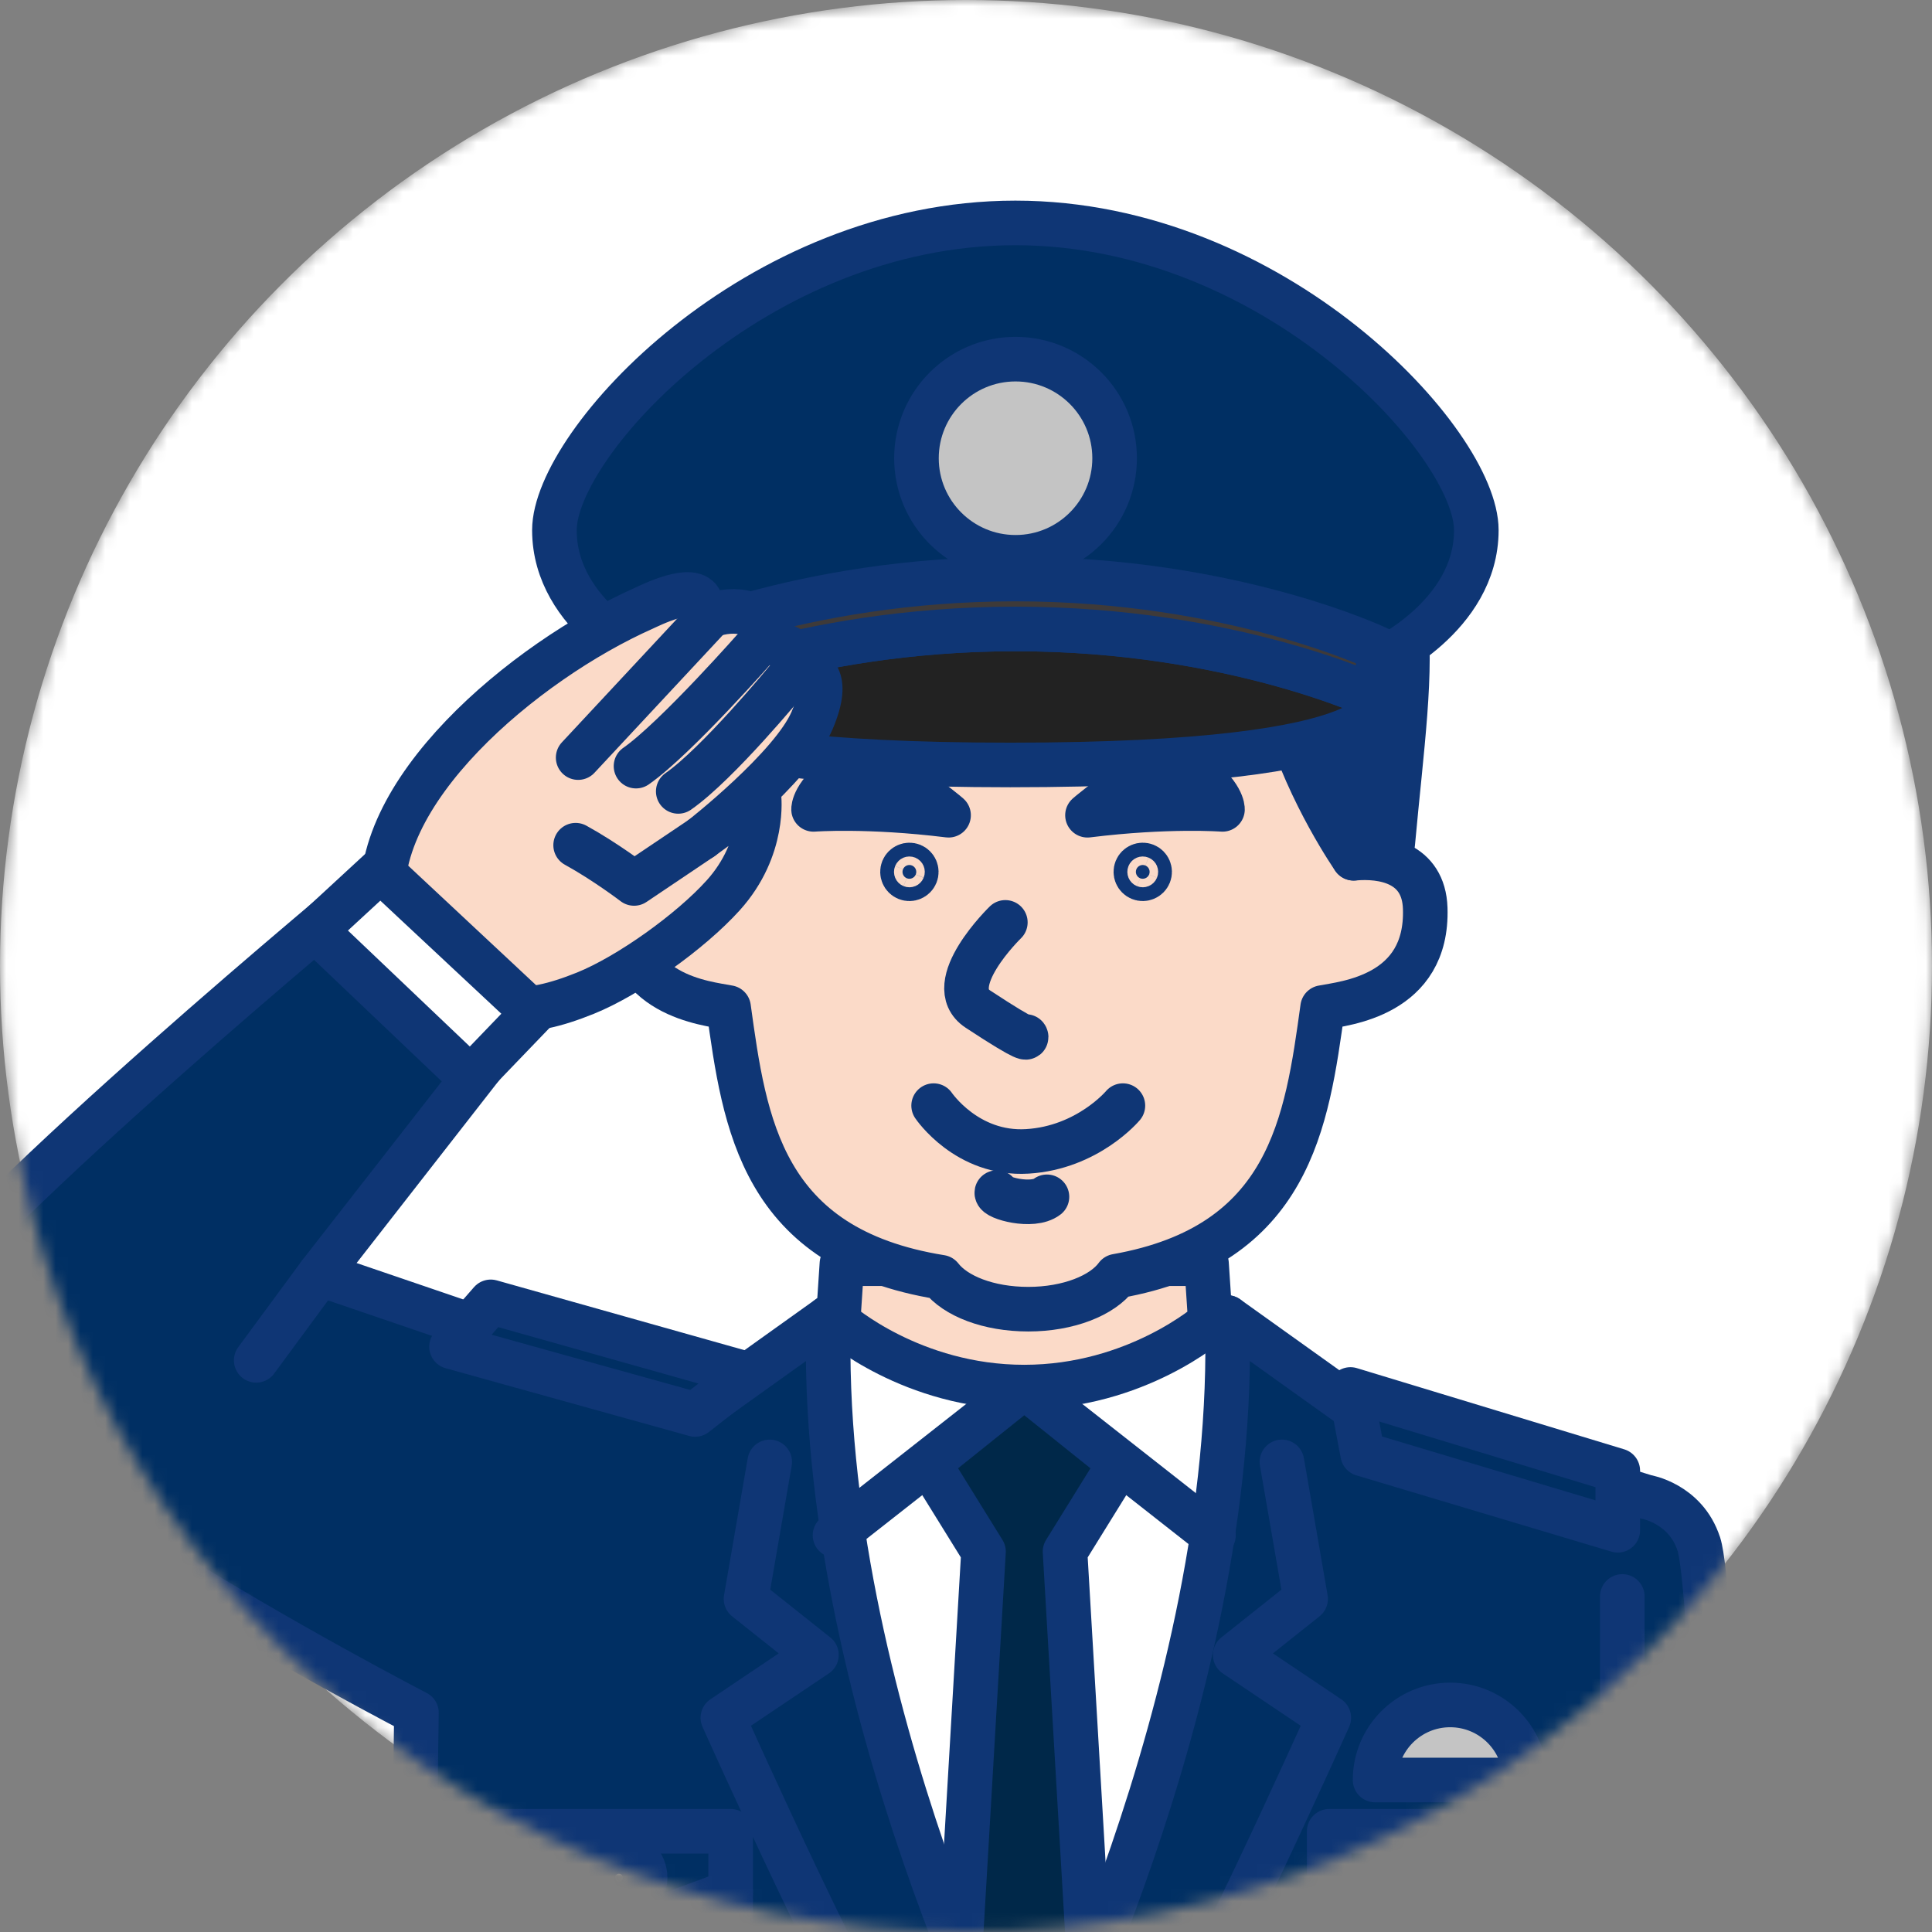 <svg width="156" height="156" viewBox="0 0 156 156" fill="none" xmlns="http://www.w3.org/2000/svg">
<rect x="0" y="0" width="156" height="156" fill="#808080" stroke="none"/>
<g clip-path="url(#clip0_148_4848)">
<mask id="mask0_148_4848" style="mask-type:alpha" maskUnits="userSpaceOnUse" x="0" y="0" width="156" height="156">
<circle cx="78" cy="78" r="78" fill="#D9D9D9"/>
</mask>
<g mask="url(#mask0_148_4848)">
<circle cx="78" cy="78" r="78" fill="white"/>
<path d="M137.169 124.669C136.096 121.368 132.878 120.86 132.878 120.86L109.043 113.493L99.092 106.381H66.904L56.953 113.493L25.819 102.871L41.431 82.856L29.832 71.39C29.832 71.39 -2.035 97.765 -7.363 106.187C-12.23 113.88 26.827 134.744 33.626 138.299C33.437 149.111 33.525 162.292 33.525 162.292C33.525 162.292 48.252 170 83.001 170C117.75 170 139.211 159.014 139.211 159.014C139.211 159.014 138.246 127.971 137.172 124.669H137.169Z" fill="#002F63"/>
<path d="M137.169 124.669C136.096 121.368 132.878 120.86 132.878 120.86L109.043 113.493L99.092 106.381H66.904L56.953 113.493L25.819 102.871L41.431 82.856L29.832 71.39C29.832 71.39 -2.035 97.765 -7.363 106.187C-12.23 113.88 26.827 134.744 33.626 138.299C33.437 149.111 33.525 162.292 33.525 162.292C33.525 162.292 48.252 170 83.001 170C117.75 170 139.211 159.014 139.211 159.014C139.211 159.014 138.246 127.971 137.172 124.669H137.169Z" stroke="#0F3675" stroke-width="3.6" stroke-linecap="round" stroke-linejoin="round"/>
<path d="M99.093 106.382C100.024 137.063 82.999 170 82.999 170C82.999 170 65.975 137.062 66.905 106.382H99.093Z" fill="white" stroke="#0F3675" stroke-width="3.6" stroke-linecap="round" stroke-linejoin="round"/>
<path d="M97.982 123.968L82.745 112.003" stroke="#0F3675" stroke-width="3.6" stroke-linecap="round" stroke-linejoin="round"/>
<path d="M103.509 118.043L105.423 129.104L99.737 133.625L107.293 138.702C107.293 138.702 95.944 164.016 93.617 166.052" stroke="#0F3675" stroke-width="3.6" stroke-linecap="round" stroke-linejoin="round"/>
<path d="M62.151 118.043L60.238 129.104L65.924 133.625L58.368 138.702C58.368 138.702 69.716 164.016 72.044 166.052" stroke="#0F3675" stroke-width="3.6" stroke-linecap="round" stroke-linejoin="round"/>
<path d="M67.424 123.968L82.662 112.003" stroke="#0F3675" stroke-width="3.6" stroke-linecap="round" stroke-linejoin="round"/>
<path d="M82.409 170L77.554 156.969L79.414 125.288L74.991 118.15L82.664 112.003H82.748L90.419 118.15L85.996 125.288L87.856 156.969L83.003 170H82.409Z" fill="#002849" stroke="#0F3675" stroke-width="3.6" stroke-linecap="round" stroke-linejoin="round"/>
<path d="M67.982 102.038L67.669 106.744C67.669 106.744 73.62 112.001 82.702 112.001C91.784 112.001 97.734 106.744 97.734 106.744L97.421 102.038H67.982Z" fill="#FBDAC8" stroke="#0F3675" stroke-width="3.6" stroke-linecap="round" stroke-linejoin="round"/>
<path d="M50.546 73.342C50.666 69.626 53.346 68.06 55.699 68.277C54.835 51.227 61.584 37.237 82.814 37.237C104.044 37.237 110.168 52.252 109.304 69.302C111.657 69.086 114.96 69.627 115.08 73.342C115.31 80.418 108.575 81.006 106.796 81.354C105.517 90.597 104.187 100.565 90.162 103.044C89.017 104.608 86.257 105.71 83.033 105.71C79.809 105.71 77.149 104.648 75.968 103.129C61.47 100.802 60.125 90.706 58.83 81.354C57.051 81.006 50.316 80.418 50.546 73.342Z" fill="#FBDAC8" stroke="#0F3675" stroke-width="3.6" stroke-linecap="round" stroke-linejoin="round"/>
<path d="M81.177 74.478C81.177 74.478 75.984 79.522 78.961 81.48C83.341 84.362 82.838 83.696 82.838 83.696" stroke="#0F3675" stroke-width="3.6" stroke-linecap="round" stroke-linejoin="round"/>
<path d="M112.455 68.125C113.878 52.524 116.126 43.007 104.761 40.412C86.107 13.605 44.596 31.19 53.52 69.265C53.52 69.265 53.347 68.71 54.652 68.623C55.959 68.537 57.77 69.408 57.77 69.408C57.77 69.408 59.115 62.081 59.06 57.626C58.305 57.86 81.406 35.934 92.231 43.659C99.006 48.494 101.078 48.41 101.078 48.41C101.078 48.41 102.437 53.229 103.878 58.025C105.724 64.173 109.302 69.3 109.302 69.3C109.302 69.3 110.254 67.66 112.453 68.123L112.455 68.125Z" fill="#0F3675" stroke="#0F3675" stroke-width="3.6" stroke-linecap="round" stroke-linejoin="round"/>
<path d="M91.757 70.188C91.874 69.904 92.199 69.769 92.483 69.885C92.767 70.002 92.902 70.326 92.786 70.61C92.67 70.894 92.345 71.031 92.061 70.915C91.777 70.798 91.641 70.472 91.757 70.188Z" fill="#0F3675" stroke="#0F3675" stroke-width="3.6"/>
<path d="M72.914 70.189C73.031 69.906 73.356 69.77 73.64 69.886C73.924 70.003 74.06 70.327 73.944 70.611C73.827 70.895 73.502 71.032 73.218 70.915C72.934 70.799 72.798 70.474 72.914 70.189Z" fill="#0F3675" stroke="#0F3675" stroke-width="3.6"/>
<path d="M87.809 65.827C94.314 65.021 98.71 65.353 98.71 65.353C98.71 65.353 98.763 64.103 96.279 62.352C93.796 60.601 87.809 65.827 87.809 65.827Z" fill="#231815" stroke="#0F3675" stroke-width="3.6" stroke-linecap="round" stroke-linejoin="round"/>
<path d="M76.592 65.827C70.086 65.021 65.691 65.353 65.691 65.353C65.691 65.353 65.637 64.103 68.121 62.352C70.605 60.601 76.592 65.827 76.592 65.827Z" fill="#231815" stroke="#0F3675" stroke-width="3.6" stroke-linecap="round" stroke-linejoin="round"/>
<path d="M90.669 89.275C90.669 89.275 87.835 92.673 82.952 92.968C78.07 93.264 75.386 89.275 75.386 89.275" stroke="#0F3675" stroke-width="3.6" stroke-linecap="round" stroke-linejoin="round"/>
<path d="M84.537 96.637C83.366 97.54 80.399 96.709 80.49 96.297" stroke="#0F3675" stroke-width="3.6" stroke-linecap="round" stroke-linejoin="round"/>
<path d="M81.986 48.731C60.904 48.731 52.706 53.402 52.706 53.402C52.706 53.402 44.766 49.838 44.766 42.806C44.766 35.775 61.019 18 81.986 18C102.953 18 119.206 35.775 119.206 42.806C119.206 49.838 111.266 53.402 111.266 53.402C111.266 53.402 103.07 48.731 81.986 48.731Z" fill="#002F63" stroke="#0F3675" stroke-width="3.6" stroke-linecap="round" stroke-linejoin="round"/>
<path d="M82 45C86.418 45 90 41.418 90 37C90 32.582 86.418 29 82 29C77.582 29 74 32.582 74 37C74 41.418 77.582 45 82 45Z" fill="#C4C4C4" stroke="#0F3675" stroke-width="3.6" stroke-linecap="round" stroke-linejoin="round"/>
<path d="M52.717 56.404C52.717 56.404 49.513 61.767 81.576 61.767C113.638 61.767 111.31 56.404 111.31 56.404C111.31 56.404 99.562 50.785 82.013 50.785C64.465 50.785 52.717 56.404 52.717 56.404Z" fill="#222222" stroke="#0F3675" stroke-width="3.6" stroke-linecap="round" stroke-linejoin="round"/>
<path d="M52.69 52.375C52.69 52.375 64.438 46.755 81.986 46.755C99.534 46.755 111.282 52.375 111.282 52.375V56.404C111.282 56.404 99.534 50.785 81.986 50.785C64.438 50.785 52.69 56.404 52.69 56.404V52.375Z" fill="#3E3A39" stroke="#0F3675" stroke-width="3.6" stroke-linecap="round" stroke-linejoin="round"/>
<path d="M111.032 143.728C111.032 140.381 113.745 137.666 117.094 137.666C120.443 137.666 123.156 140.379 123.156 143.728H111.032Z" fill="#C4C4C4" stroke="#0F3675" stroke-width="3.6" stroke-linecap="round" stroke-linejoin="round"/>
<path d="M126.32 152.775L117.297 156.114L107.326 152.775V147.868H126.32V152.775Z" stroke="#0F3675" stroke-width="3.6" stroke-linecap="round" stroke-linejoin="round"/>
<path d="M119.355 152.099C119.624 150.961 118.919 149.82 117.781 149.552C116.642 149.283 115.502 149.988 115.233 151.126C114.965 152.264 115.67 153.405 116.808 153.673C117.946 153.942 119.086 153.237 119.355 152.099Z" fill="#C4C4C4" stroke="#0F3675" stroke-width="3.6" stroke-linecap="round" stroke-linejoin="round"/>
<path d="M58.998 152.775L49.975 156.114L40.004 152.775V147.868H58.998V152.775Z" stroke="#0F3675" stroke-width="3.6" stroke-linecap="round" stroke-linejoin="round"/>
<path d="M50.776 153.579C51.858 153.135 52.375 151.898 51.931 150.816C51.488 149.734 50.251 149.217 49.169 149.661C48.087 150.104 47.57 151.341 48.013 152.423C48.457 153.505 49.694 154.022 50.776 153.579Z" fill="#C4C4C4" stroke="#0F3675" stroke-width="3.6" stroke-linecap="round" stroke-linejoin="round"/>
<path d="M109.044 112.194L110.03 117.402L130.628 123.562V118.75L109.044 112.194Z" fill="#002F63" stroke="#0F3675" stroke-width="3.6" stroke-linecap="round" stroke-linejoin="round"/>
<path d="M60.299 110.942L56.128 114.211L36.458 108.741L39.627 105.119L60.299 110.942Z" fill="#002F63" stroke="#0F3675" stroke-width="3.6" stroke-linecap="round" stroke-linejoin="round"/>
<path d="M130.993 128.905V162.208" stroke="#0F3675" stroke-width="3.6" stroke-linecap="round" stroke-linejoin="round"/>
<path d="M126.321 160.074V152.775" stroke="#0F3675" stroke-width="3.6" stroke-linecap="round" stroke-linejoin="round"/>
<path d="M107.326 160.074V152.775" stroke="#0F3675" stroke-width="3.6" stroke-linecap="round" stroke-linejoin="round"/>
<path d="M58.998 160.074V152.775" stroke="#0F3675" stroke-width="3.6" stroke-linecap="round" stroke-linejoin="round"/>
<path d="M40.004 160.074V152.775" stroke="#0F3675" stroke-width="3.6" stroke-linecap="round" stroke-linejoin="round"/>
<path d="M31.029 73.681C31.369 75.786 32.828 77.237 35.008 78.888C39.16 82.032 42.322 82.194 47.274 80.192C50.763 78.782 55.751 75.23 58.404 72.285C61.828 68.484 61.278 64.284 61.278 64.284L56.666 67.656C56.666 67.656 63.95 61.96 65.566 58.189C67.182 54.418 65.335 54.158 65.335 54.158C64.783 52.568 62.876 51.574 61.24 52.024C62.386 49.218 59.106 48.994 57.353 49.721C57.41 49.236 56.739 49.054 56.577 48.593C56.045 47.076 52.418 48.922 51.967 49.122C42.368 53.389 29.484 64.155 31.027 73.678L31.029 73.681Z" fill="#FBDAC8" stroke="#0F3675" stroke-width="3.6" stroke-linecap="round" stroke-linejoin="round"/>
<path d="M30.717 70.267L25.462 75.117L37.991 87.04L43.044 81.785L30.717 70.267Z" fill="white" stroke="#0F3675" stroke-width="3.6" stroke-linecap="round" stroke-linejoin="round"/>
<path d="M56.665 67.658L51.199 71.334C51.199 71.334 48.895 69.575 46.48 68.246" fill="#FBDAC8"/>
<path d="M56.665 67.658L51.199 71.334C51.199 71.334 48.895 69.575 46.48 68.246" stroke="#0F3675" stroke-width="3.6" stroke-linecap="round" stroke-linejoin="round"/>
<path d="M46.683 61.172C49.511 58.142 57.353 49.724 57.353 49.724L46.683 61.172Z" fill="#FBDAC8"/>
<path d="M46.683 61.172C49.511 58.142 57.353 49.724 57.353 49.724" stroke="#0F3675" stroke-width="3.6" stroke-linecap="round" stroke-linejoin="round"/>
<path d="M51.355 61.861C54.582 59.613 61.237 52.028 61.237 52.028L51.355 61.861Z" fill="#FBDAC8"/>
<path d="M51.355 61.861C54.582 59.613 61.237 52.028 61.237 52.028" stroke="#0F3675" stroke-width="3.6" stroke-linecap="round" stroke-linejoin="round"/>
<path d="M54.765 63.902C57.992 61.654 63.491 54.956 63.491 54.956L54.765 63.902Z" fill="#FBDAC8"/>
<path d="M54.765 63.902C57.992 61.654 63.491 54.956 63.491 54.956" stroke="#0F3675" stroke-width="3.6" stroke-linecap="round" stroke-linejoin="round"/>
<path d="M20.688 109.841L25.822 102.872" stroke="#0F3675" stroke-width="3.6" stroke-linecap="round" stroke-linejoin="round"/>
</g>
</g>
<defs>
<clipPath id="clip0_148_4848">
<rect width="156" height="156" fill="white"/>
</clipPath>
</defs>
</svg>
